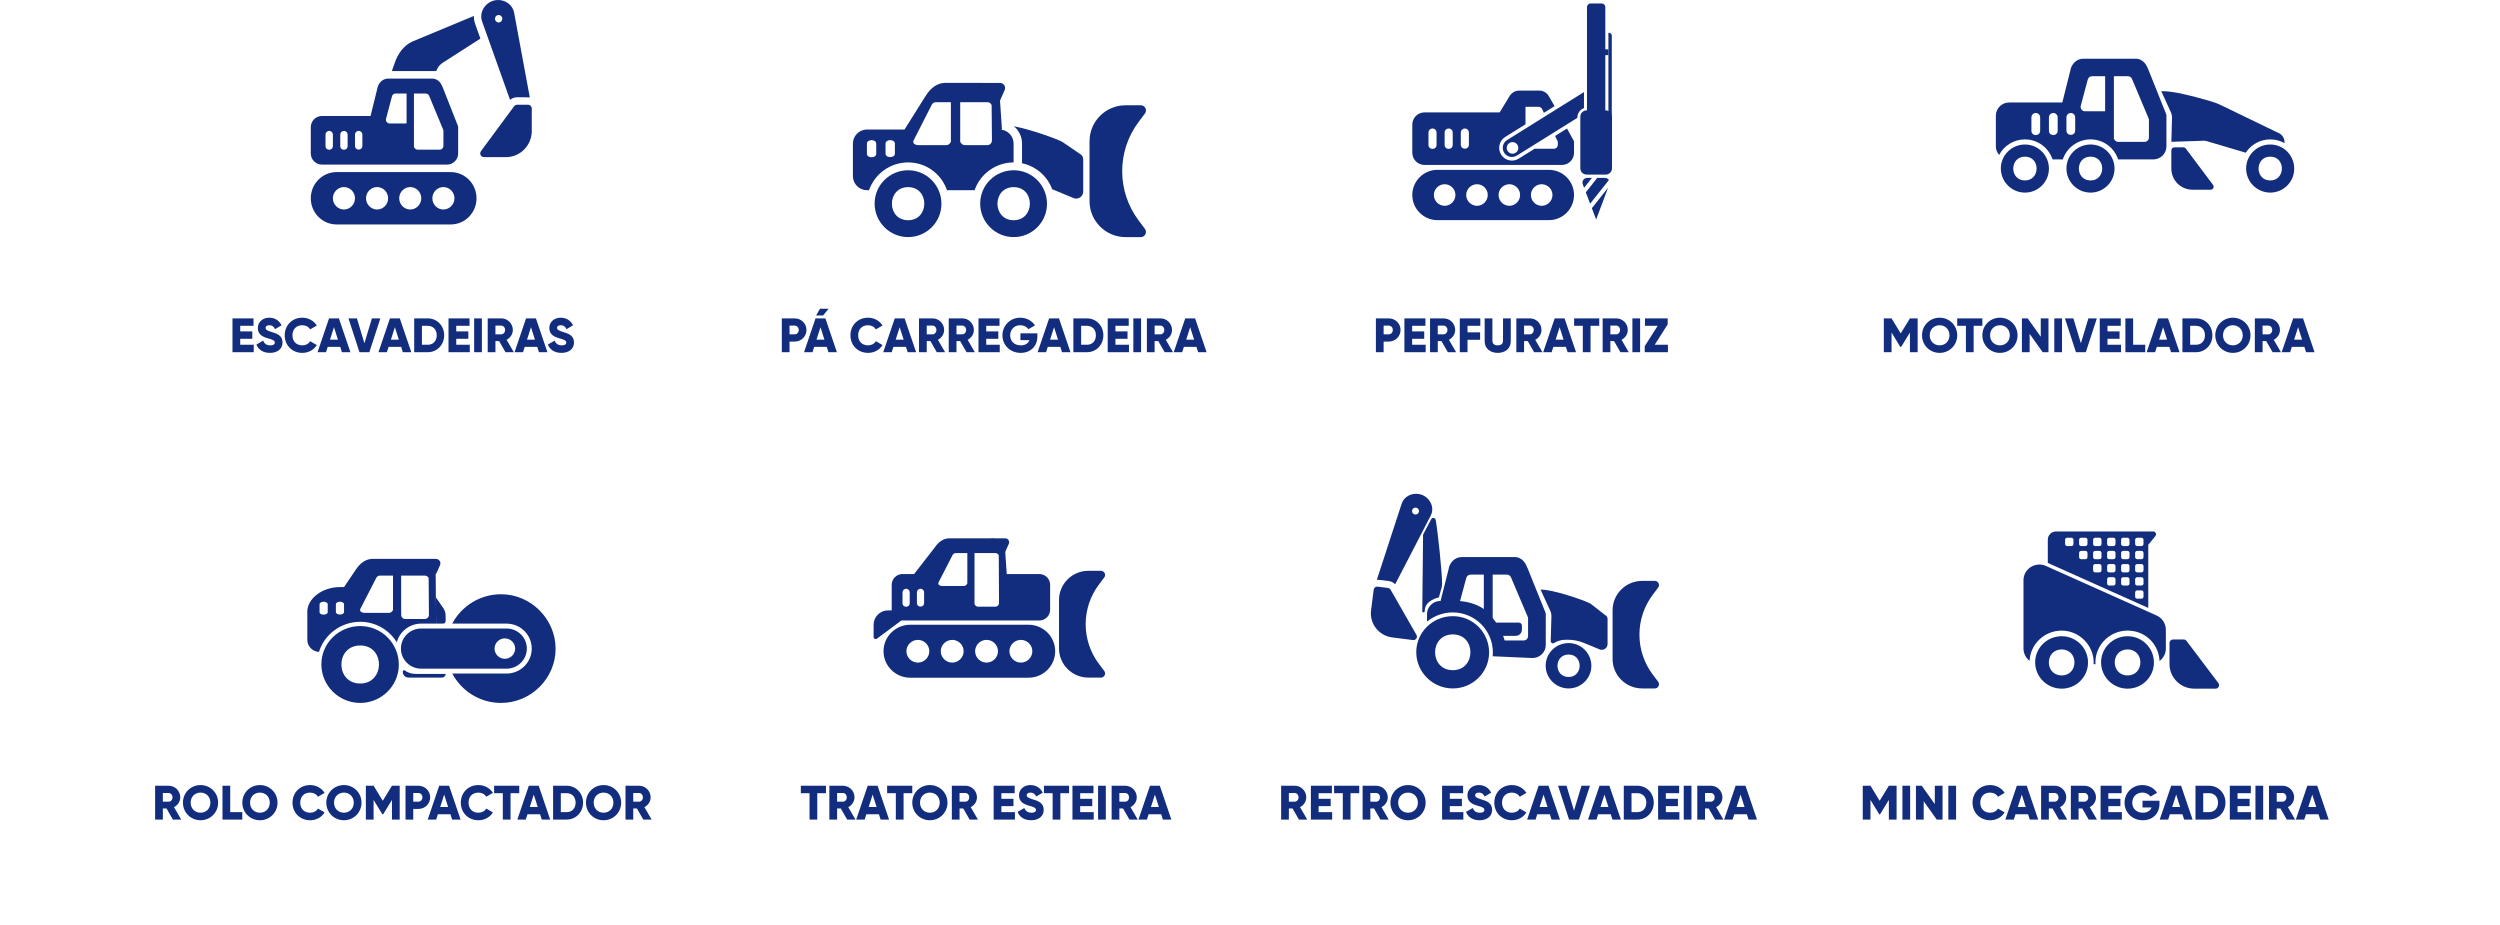 <svg xmlns="http://www.w3.org/2000/svg" width="724" height="268" viewBox="0 0 724 268" fill="none"><path d="M69.568 99.844H73.488V102H67.328V92.2H73.418V94.356H69.568V95.98H73.068V98.108H69.568V99.844ZM78.182 102.196C76.124 102.196 74.808 101.216 74.262 99.774L76.194 98.654C76.544 99.466 77.146 100.012 78.252 100.012C79.316 100.012 79.582 99.592 79.582 99.214C79.582 98.612 79.022 98.374 77.552 97.968C76.096 97.562 74.668 96.862 74.668 94.986C74.668 93.096 76.264 92.004 77.958 92.004C79.568 92.004 80.828 92.774 81.542 94.216L79.652 95.322C79.316 94.622 78.854 94.188 77.958 94.188C77.258 94.188 76.908 94.538 76.908 94.93C76.908 95.378 77.146 95.686 78.672 96.148C80.156 96.596 81.822 97.114 81.822 99.186C81.822 101.076 80.31 102.196 78.182 102.196ZM87.549 102.196C84.595 102.196 82.453 99.984 82.453 97.1C82.453 94.216 84.595 92.004 87.549 92.004C89.327 92.004 90.895 92.886 91.749 94.272L89.817 95.392C89.383 94.636 88.543 94.188 87.549 94.188C85.813 94.188 84.693 95.35 84.693 97.1C84.693 98.85 85.813 100.012 87.549 100.012C88.543 100.012 89.397 99.564 89.817 98.808L91.749 99.928C90.909 101.314 89.341 102.196 87.549 102.196ZM99.029 102L98.539 100.46H94.899L94.409 102H91.959L95.291 92.2H98.147L101.479 102H99.029ZM95.571 98.36H97.867L96.719 94.762L95.571 98.36ZM104.106 102L100.914 92.2H103.364L105.534 99.41L107.704 92.2H110.154L106.962 102H104.106ZM116.666 102L116.176 100.46H112.536L112.046 102H109.596L112.928 92.2H115.784L119.116 102H116.666ZM113.208 98.36H115.504L114.356 94.762L113.208 98.36ZM123.871 92.2C126.573 92.2 128.631 94.328 128.631 97.1C128.631 99.872 126.573 102 123.871 102H119.951V92.2H123.871ZM123.871 99.844C125.411 99.844 126.475 98.78 126.475 97.1C126.475 95.42 125.411 94.356 123.871 94.356H122.191V99.844H123.871ZM132.131 99.844H136.051V102H129.891V92.2H135.981V94.356H132.131V95.98H135.631V98.108H132.131V99.844ZM137.315 92.2H139.555V102H137.315V92.2ZM146.39 102L144.542 98.78H143.478V102H141.238V92.2H145.158C147.02 92.2 148.518 93.698 148.518 95.56C148.518 96.764 147.79 97.856 146.712 98.402L148.798 102H146.39ZM143.478 94.3V96.82H145.158C145.774 96.82 146.278 96.274 146.278 95.56C146.278 94.846 145.774 94.3 145.158 94.3H143.478ZM156.082 102L155.592 100.46H151.952L151.462 102H149.012L152.344 92.2H155.2L158.532 102H156.082ZM152.624 98.36H154.92L153.772 94.762L152.624 98.36ZM162.592 102.196C160.534 102.196 159.218 101.216 158.672 99.774L160.604 98.654C160.954 99.466 161.556 100.012 162.662 100.012C163.726 100.012 163.992 99.592 163.992 99.214C163.992 98.612 163.432 98.374 161.962 97.968C160.506 97.562 159.078 96.862 159.078 94.986C159.078 93.096 160.674 92.004 162.368 92.004C163.978 92.004 165.238 92.774 165.952 94.216L164.062 95.322C163.726 94.622 163.264 94.188 162.368 94.188C161.668 94.188 161.318 94.538 161.318 94.93C161.318 95.378 161.556 95.686 163.082 96.148C164.566 96.596 166.232 97.114 166.232 99.186C166.232 101.076 164.72 102.196 162.592 102.196Z" fill="#122D7D"></path><path d="M142.99 0.17C140.436 0.866 138.689 3.603 139.623 6.228L147.709 28.915C148.276 28.441 148.993 28.169 149.742 28.169C150.956 28.144 152.262 28.148 153.432 28.221L148.892 3.696C148.449 1.306 146.217 -0.132 143.957 0.01C143.635 0.031 143.309 0.083 142.99 0.17ZM144.405 4.341C144.995 4.341 145.472 4.826 145.472 5.424C145.472 6.023 144.993 6.507 144.405 6.507C143.818 6.507 143.339 6.023 143.339 5.424C143.339 4.826 143.818 4.341 144.405 4.341ZM119.455 12.013C116.802 13.187 115.186 15.719 114.364 18.063L113.479 20.589H126.345C126.706 19.599 127.204 18.743 128.695 17.861L139.12 11.18L137.617 6.964C137.336 6.178 137.222 5.387 137.239 4.618L119.454 12.013H119.455ZM112.411 22.755C110.652 22.755 109.409 24.268 109.222 25.881L109.247 25.746L107.309 33.59H93.207C91.452 33.59 90.002 35.054 90.002 36.836V44.426C90.002 46.209 91.452 47.671 93.207 47.671H129.475C131.23 47.671 132.72 46.211 132.68 44.401V36.836C132.68 36.699 132.651 36.563 132.602 36.437L128.335 25.602C128.104 25.019 127.845 24.384 127.371 23.811C126.9 23.237 126.118 22.755 125.216 22.755H112.413H112.411ZM114.532 27.09H117.742V35.759H112.836C112.133 35.759 111.619 35.079 111.804 34.39L113.514 27.896C113.636 27.425 114.053 27.096 114.532 27.09ZM119.875 27.09H123.301C123.73 27.09 124.117 27.352 124.283 27.753L128.323 37.503C128.381 37.636 128.409 37.78 128.411 37.925V42.261C128.409 42.855 127.934 43.338 127.349 43.34H120.947C120.59 43.34 120.257 43.161 120.058 42.859L119.877 42.582V27.09H119.875ZM149.742 30.335C149.403 30.335 149.086 30.498 148.884 30.775L139.286 43.77C138.757 44.483 139.257 45.502 140.136 45.506H146.538C150.656 45.506 154 42.108 154 37.925V31.424C154.002 30.825 153.527 30.339 152.938 30.337H149.742V30.335ZM95.324 37.908C95.923 37.9 96.409 38.396 96.403 39.004V42.261C96.436 43.737 94.238 43.737 94.271 42.261V39.004C94.263 38.406 94.736 37.916 95.326 37.908H95.324ZM99.593 37.908C100.192 37.9 100.678 38.396 100.672 39.004V42.261C100.705 43.737 98.507 43.737 98.54 42.261V39.004C98.532 38.406 99.005 37.916 99.595 37.908H99.593ZM103.854 37.908C104.455 37.894 104.947 38.394 104.939 39.004V42.261C104.907 43.673 102.837 43.673 102.807 42.261V39.004C102.799 38.407 103.268 37.919 103.854 37.908ZM97.474 49.839C93.355 49.839 90 53.239 90 57.422C90 61.604 93.355 65 97.474 65H130.538C134.656 65 138 61.604 138 57.422C138 53.239 134.656 49.839 130.538 49.839H97.474ZM99.61 54.173C101.365 54.173 102.805 55.637 102.805 57.42C102.805 59.202 101.365 60.674 99.61 60.674C97.855 60.674 96.403 59.202 96.403 57.42C96.403 55.637 97.855 54.173 99.61 54.173ZM109.206 54.173C110.961 54.173 112.402 55.637 112.402 57.42C112.402 59.202 110.961 60.674 109.206 60.674C107.452 60.674 106 59.202 106 57.42C106 55.637 107.452 54.173 109.206 54.173ZM118.805 54.173C120.56 54.173 122 55.637 122 57.42C122 59.202 120.56 60.674 118.805 60.674C117.05 60.674 115.61 59.202 115.61 57.42C115.61 55.637 117.05 54.173 118.805 54.173ZM128.403 54.173C130.158 54.173 131.61 55.637 131.61 57.42C131.61 59.202 130.158 60.674 128.403 60.674C126.649 60.674 125.208 59.202 125.208 57.42C125.208 55.637 126.649 54.173 128.403 54.173Z" fill="#122D7D"></path><path d="M555.352 92.2V102H553.112V96.302L550.578 100.46H550.326L547.792 96.302V102H545.552V92.2H547.792L550.452 96.554L553.112 92.2H555.352ZM561.712 102.196C558.898 102.196 556.616 99.984 556.616 97.1C556.616 94.216 558.898 92.004 561.712 92.004C564.526 92.004 566.808 94.216 566.808 97.1C566.808 99.984 564.526 102.196 561.712 102.196ZM561.712 100.012C563.308 100.012 564.568 98.85 564.568 97.1C564.568 95.35 563.308 94.188 561.712 94.188C560.116 94.188 558.856 95.35 558.856 97.1C558.856 98.85 560.116 100.012 561.712 100.012ZM574.089 92.2V94.356H571.569V102H569.329V94.356H566.809V92.2H574.089ZM579.185 102.196C576.371 102.196 574.089 99.984 574.089 97.1C574.089 94.216 576.371 92.004 579.185 92.004C581.999 92.004 584.281 94.216 584.281 97.1C584.281 99.984 581.999 102.196 579.185 102.196ZM579.185 100.012C580.781 100.012 582.041 98.85 582.041 97.1C582.041 95.35 580.781 94.188 579.185 94.188C577.589 94.188 576.329 95.35 576.329 97.1C576.329 98.85 577.589 100.012 579.185 100.012ZM591.002 92.2H593.242V102H591.562L587.782 96.68V102H585.542V92.2H587.222L591.002 97.52V92.2ZM594.921 92.2H597.161V102H594.921V92.2ZM601.197 102L598.005 92.2H600.455L602.625 99.41L604.795 92.2H607.245L604.053 102H601.197ZM610.327 99.844H614.247V102H608.087V92.2H614.177V94.356H610.327V95.98H613.827V98.108H610.327V99.844ZM617.751 99.844H621.251V102H615.511V92.2H617.751V99.844ZM628.741 102L628.251 100.46H624.611L624.121 102H621.671L625.003 92.2H627.859L631.191 102H628.741ZM625.283 98.36H627.579L626.431 94.762L625.283 98.36ZM635.947 92.2C638.649 92.2 640.707 94.328 640.707 97.1C640.707 99.872 638.649 102 635.947 102H632.027V92.2H635.947ZM635.947 99.844C637.487 99.844 638.551 98.78 638.551 97.1C638.551 95.42 637.487 94.356 635.947 94.356H634.267V99.844H635.947ZM646.642 102.196C643.828 102.196 641.546 99.984 641.546 97.1C641.546 94.216 643.828 92.004 646.642 92.004C649.456 92.004 651.738 94.216 651.738 97.1C651.738 99.984 649.456 102.196 646.642 102.196ZM646.642 100.012C648.238 100.012 649.498 98.85 649.498 97.1C649.498 95.35 648.238 94.188 646.642 94.188C645.046 94.188 643.786 95.35 643.786 97.1C643.786 98.85 645.046 100.012 646.642 100.012ZM658.151 102L656.303 98.78H655.239V102H652.999V92.2H656.919C658.781 92.2 660.279 93.698 660.279 95.56C660.279 96.764 659.551 97.856 658.473 98.402L660.559 102H658.151ZM655.239 94.3V96.82H656.919C657.535 96.82 658.039 96.274 658.039 95.56C658.039 94.846 657.535 94.3 656.919 94.3H655.239ZM667.842 102L667.352 100.46H663.712L663.222 102H660.772L664.104 92.2H666.96L670.292 102H667.842ZM664.384 98.36H666.68L665.532 94.762L664.384 98.36Z" fill="#122D7D"></path><path d="M629.689 42.677C629.206 42.677 628.814 43.072 628.816 43.556V48.813C628.816 52.196 631.562 54.944 634.944 54.944H640.2C640.92 54.944 641.331 54.117 640.897 53.541L633.017 43.032C632.851 42.808 632.591 42.675 632.312 42.675H629.687L629.689 42.677Z" fill="#122D7D"></path><path d="M659.577 38.382L643.206 30.459C642.233 29.989 641.219 29.604 640.181 29.305C635.084 27.842 629.215 26.285 625.907 26.408L628.659 32.45C628.911 32.982 629.034 33.568 629.017 34.156L628.826 41.07L638.489 40.748C638.699 40.812 638.917 40.862 639.14 40.899L650.36 44.223C651.87 41.905 654.491 40.367 657.47 40.367C658.969 40.367 660.375 40.764 661.595 41.458V41.176C661.595 39.908 660.782 38.781 659.579 38.38L659.577 38.382Z" fill="#122D7D"></path><path d="M627.306 33.015L622.235 20.332C621.961 19.65 621.651 18.906 621.09 18.235C620.53 17.565 619.601 17 618.528 17H603.31C601.264 17 599.809 18.696 599.539 20.54L597.246 29.683H581.807C579.723 29.683 578 31.398 578 33.485V42.369C578 43.319 578.36 44.188 578.946 44.857C580.368 42.19 583.189 40.371 586.43 40.371C590.144 40.371 593.302 42.805 594.416 46.169H597.383C598.495 42.806 601.68 40.371 605.428 40.371C609.175 40.371 612.3 42.805 613.414 46.169H623.591C625.676 46.169 627.447 44.458 627.398 42.34V33.487C627.398 33.327 627.364 33.167 627.304 33.019L627.306 33.015ZM590.83 37.817C590.869 39.546 588.256 39.546 588.295 37.817V34.005C588.285 33.306 588.848 32.731 589.547 32.722C590.258 32.712 590.838 33.292 590.83 34.005V37.817ZM595.904 37.817C595.942 39.544 593.331 39.544 593.368 37.817V34.005C593.358 33.306 593.921 32.731 594.62 32.722C595.331 32.712 595.911 33.292 595.904 34.005V37.817ZM600.975 37.817C600.936 39.471 598.476 39.471 598.439 37.817V34.005C598.43 33.308 598.986 32.735 599.684 32.722C600.399 32.706 600.982 33.29 600.973 34.005V37.817H600.975ZM609.647 32.221H603.817C602.981 32.221 602.37 31.425 602.591 30.619L604.622 23.018C604.769 22.467 605.264 22.082 605.832 22.074H609.647V32.221ZM622.327 39.831C622.325 40.527 621.761 41.091 621.065 41.093H613.456C613.032 41.093 612.636 40.883 612.399 40.531L612.183 40.207V22.074H616.254C616.765 22.074 617.225 22.381 617.424 22.849L622.225 34.261C622.293 34.418 622.329 34.585 622.329 34.757V39.831H622.327Z" fill="#122D7D"></path><path fill-rule="evenodd" clip-rule="evenodd" d="M605.427 55.776C601.578 55.776 598.439 52.639 598.439 48.788C598.439 44.938 601.576 41.847 605.427 41.847C609.279 41.847 612.368 44.984 612.368 48.837C612.368 52.689 609.231 55.778 605.427 55.778V55.776ZM605.427 52.257C600.911 52.257 600.911 45.364 605.427 45.364C609.944 45.364 609.896 52.257 605.427 52.257Z" fill="#122D7D"></path><path fill-rule="evenodd" clip-rule="evenodd" d="M657.468 55.776C653.618 55.776 650.479 52.639 650.479 48.788C650.479 44.938 653.616 41.847 657.468 41.847C661.319 41.847 664.408 44.984 664.408 48.837C664.408 52.689 661.271 55.778 657.468 55.778V55.776ZM657.468 52.257C652.952 52.257 652.952 45.364 657.468 45.364C661.984 45.364 661.936 52.257 657.468 52.257Z" fill="#122D7D"></path><path fill-rule="evenodd" clip-rule="evenodd" d="M586.429 55.776C582.58 55.776 579.441 52.639 579.441 48.788C579.441 44.938 582.578 41.847 586.429 41.847C590.281 41.847 593.37 44.984 593.37 48.837C593.37 52.689 590.233 55.778 586.429 55.778V55.776ZM586.429 52.257C581.913 52.257 581.913 45.364 586.429 45.364C590.946 45.364 590.897 52.257 586.429 52.257Z" fill="#122D7D"></path><path d="M549.252 227.549V237.349H547.012V231.651L544.478 235.809H544.226L541.692 231.651V237.349H539.452V227.549H541.692L544.352 231.903L547.012 227.549H549.252ZM550.937 227.549H553.177V237.349H550.937V227.549ZM560.321 227.549H562.561V237.349H560.881L557.101 232.029V237.349H554.861V227.549H556.541L560.321 232.869V227.549ZM564.239 227.549H566.479V237.349H564.239V227.549ZM576.339 237.545C573.385 237.545 571.243 235.333 571.243 232.449C571.243 229.565 573.385 227.353 576.339 227.353C578.117 227.353 579.685 228.235 580.539 229.621L578.607 230.741C578.173 229.985 577.333 229.537 576.339 229.537C574.603 229.537 573.483 230.699 573.483 232.449C573.483 234.199 574.603 235.361 576.339 235.361C577.333 235.361 578.187 234.913 578.607 234.157L580.539 235.277C579.699 236.663 578.131 237.545 576.339 237.545ZM587.819 237.349L587.329 235.809H583.689L583.199 237.349H580.749L584.081 227.549H586.937L590.269 237.349H587.819ZM584.361 233.709H586.657L585.509 230.111L584.361 233.709ZM596.257 237.349L594.409 234.129H593.345V237.349H591.105V227.549H595.025C596.887 227.549 598.385 229.047 598.385 230.909C598.385 232.113 597.657 233.205 596.579 233.751L598.665 237.349H596.257ZM593.345 229.649V232.169H595.025C595.641 232.169 596.145 231.623 596.145 230.909C596.145 230.195 595.641 229.649 595.025 229.649H593.345ZM604.87 237.349L603.022 234.129H601.958V237.349H599.718V227.549H603.638C605.5 227.549 606.998 229.047 606.998 230.909C606.998 232.113 606.27 233.205 605.192 233.751L607.278 237.349H604.87ZM601.958 229.649V232.169H603.638C604.254 232.169 604.758 231.623 604.758 230.909C604.758 230.195 604.254 229.649 603.638 229.649H601.958ZM610.571 235.193H614.491V237.349H608.331V227.549H614.421V229.705H610.571V231.329H614.071V233.457H610.571V235.193ZM625.389 231.889V232.729C625.389 235.725 623.303 237.545 620.559 237.545C617.479 237.545 615.267 235.277 615.267 232.463C615.267 229.621 617.521 227.353 620.405 227.353C622.281 227.353 623.863 228.277 624.689 229.593L622.785 230.685C622.379 230.041 621.497 229.537 620.391 229.537C618.739 229.537 617.507 230.755 617.507 232.477C617.507 234.143 618.683 235.361 620.587 235.361C621.889 235.361 622.743 234.787 623.093 233.849H620.475V231.889H625.389ZM632.526 237.349L632.036 235.809H628.396L627.906 237.349H625.456L628.788 227.549H631.644L634.976 237.349H632.526ZM629.068 233.709H631.364L630.216 230.111L629.068 233.709ZM639.732 227.549C642.434 227.549 644.492 229.677 644.492 232.449C644.492 235.221 642.434 237.349 639.732 237.349H635.812V227.549H639.732ZM639.732 235.193C641.272 235.193 642.336 234.129 642.336 232.449C642.336 230.769 641.272 229.705 639.732 229.705H638.052V235.193H639.732ZM647.991 235.193H651.911V237.349H645.751V227.549H651.841V229.705H647.991V231.329H651.491V233.457H647.991V235.193ZM653.175 227.549H655.415V237.349H653.175V227.549ZM662.251 237.349L660.403 234.129H659.339V237.349H657.099V227.549H661.019C662.881 227.549 664.379 229.047 664.379 230.909C664.379 232.113 663.651 233.205 662.573 233.751L664.659 237.349H662.251ZM659.339 229.649V232.169H661.019C661.635 232.169 662.139 231.623 662.139 230.909C662.139 230.195 661.635 229.649 661.019 229.649H659.339ZM671.942 237.349L671.452 235.809H667.812L667.322 237.349H664.872L668.204 227.549H671.06L674.392 237.349H671.942ZM668.484 233.709H670.78L669.632 230.111L668.484 233.709Z" fill="#122D7D"></path><path d="M629.31 185.187C628.743 185.187 628.287 185.646 628.289 186.208V192.314C628.289 196.243 631.504 199.436 635.464 199.436H641.618C642.462 199.434 642.944 198.476 642.435 197.807L633.208 185.6C633.013 185.34 632.709 185.187 632.383 185.187H629.31Z" fill="#122D7D"></path><path fill-rule="evenodd" clip-rule="evenodd" d="M616.15 199.436C611.919 199.436 608.47 196.016 608.47 191.817C608.47 187.619 611.917 184.25 616.15 184.25C620.383 184.25 623.776 187.67 623.776 191.871C623.776 196.071 620.329 199.438 616.15 199.438V199.436ZM616.15 195.601C611.187 195.601 611.187 188.085 616.15 188.085C621.114 188.085 621.06 195.601 616.15 195.601Z" fill="#122D7D"></path><path fill-rule="evenodd" clip-rule="evenodd" d="M597.065 199.436C592.834 199.436 589.385 196.016 589.385 191.817C589.385 187.619 592.832 184.25 597.065 184.25C601.298 184.25 604.692 187.67 604.692 191.871C604.692 196.071 601.245 199.438 597.065 199.438V199.436ZM597.065 195.601C592.102 195.601 592.102 188.085 597.065 188.085C602.029 188.085 601.975 195.601 597.065 195.601Z" fill="#122D7D"></path><path d="M623.566 153.913H595.428C594.112 153.913 593.044 154.972 593.044 156.278V163.023L622.142 176.056V157.769L624.202 155.236C624.636 154.704 624.254 153.913 623.564 153.913H623.566ZM600.478 157.538C600.478 157.866 600.21 158.134 599.877 158.134H598.651C598.32 158.134 598.05 157.868 598.05 157.538V156.322C598.05 155.993 598.318 155.725 598.651 155.725H599.877C600.208 155.725 600.478 155.991 600.478 156.322V157.538ZM604.534 161.35C604.534 161.679 604.266 161.946 603.933 161.946H602.707C602.376 161.946 602.106 161.681 602.106 161.35V160.134C602.106 159.805 602.374 159.537 602.707 159.537H603.933C604.264 159.537 604.534 159.803 604.534 160.134V161.35ZM604.534 157.538C604.534 157.866 604.266 158.134 603.933 158.134H602.707C602.376 158.134 602.106 157.868 602.106 157.538V156.322C602.106 155.993 602.374 155.725 602.707 155.725H603.933C604.264 155.725 604.534 155.991 604.534 156.322V157.538ZM608.592 165.162C608.592 165.491 608.324 165.759 607.99 165.759H606.765C606.434 165.759 606.164 165.493 606.164 165.162V163.946C606.164 163.617 606.432 163.35 606.765 163.35H607.99C608.322 163.35 608.592 163.615 608.592 163.946V165.162ZM608.592 161.35C608.592 161.679 608.324 161.946 607.99 161.946H606.765C606.434 161.946 606.164 161.681 606.164 161.35V160.134C606.164 159.805 606.432 159.537 606.765 159.537H607.99C608.322 159.537 608.592 159.803 608.592 160.134V161.35ZM608.592 157.538C608.592 157.866 608.324 158.134 607.99 158.134H606.765C606.434 158.134 606.164 157.868 606.164 157.538V156.322C606.164 155.993 606.432 155.725 606.765 155.725H607.99C608.322 155.725 608.592 155.991 608.592 156.322V157.538ZM612.647 168.974C612.647 169.303 612.38 169.571 612.046 169.571H610.821C610.489 169.571 610.22 169.305 610.22 168.974V167.758C610.22 167.43 610.487 167.162 610.821 167.162H612.046C612.378 167.162 612.647 167.428 612.647 167.758V168.974ZM612.647 165.162C612.647 165.491 612.38 165.759 612.046 165.759H610.821C610.489 165.759 610.22 165.493 610.22 165.162V163.946C610.22 163.617 610.487 163.35 610.821 163.35H612.046C612.378 163.35 612.647 163.615 612.647 163.946V165.162ZM612.647 161.35C612.647 161.679 612.38 161.946 612.046 161.946H610.821C610.489 161.946 610.22 161.681 610.22 161.35V160.134C610.22 159.805 610.487 159.537 610.821 159.537H612.046C612.378 159.537 612.647 159.803 612.647 160.134V161.35ZM612.647 157.538C612.647 157.866 612.38 158.134 612.046 158.134H610.821C610.489 158.134 610.22 157.868 610.22 157.538V156.322C610.22 155.993 610.487 155.725 610.821 155.725H612.046C612.378 155.725 612.647 155.991 612.647 156.322V157.538ZM616.703 168.974C616.703 169.303 616.435 169.571 616.102 169.571H614.877C614.545 169.571 614.275 169.305 614.275 168.974V167.758C614.275 167.43 614.543 167.162 614.877 167.162H616.102C616.433 167.162 616.703 167.428 616.703 167.758V168.974ZM616.703 165.162C616.703 165.491 616.435 165.759 616.102 165.759H614.877C614.545 165.759 614.275 165.493 614.275 165.162V163.946C614.275 163.617 614.543 163.35 614.877 163.35H616.102C616.433 163.35 616.703 163.615 616.703 163.946V165.162ZM616.703 161.35C616.703 161.679 616.435 161.946 616.102 161.946H614.877C614.545 161.946 614.275 161.681 614.275 161.35V160.134C614.275 159.805 614.543 159.537 614.877 159.537H616.102C616.433 159.537 616.703 159.803 616.703 160.134V161.35ZM616.703 157.538C616.703 157.866 616.435 158.134 616.102 158.134H614.877C614.545 158.134 614.275 157.868 614.275 157.538V156.322C614.275 155.993 614.543 155.725 614.877 155.725H616.102C616.433 155.725 616.703 155.991 616.703 156.322V157.538ZM620.761 172.785C620.761 173.114 620.493 173.381 620.16 173.381H618.934C618.603 173.381 618.333 173.115 618.333 172.785V171.569C618.333 171.24 618.601 170.972 618.934 170.972H620.16C620.491 170.972 620.761 171.238 620.761 171.569V172.785ZM620.761 168.974C620.761 169.303 620.493 169.571 620.16 169.571H618.934C618.603 169.571 618.333 169.305 618.333 168.974V167.758C618.333 167.43 618.601 167.162 618.934 167.162H620.16C620.491 167.162 620.761 167.428 620.761 167.758V168.974ZM620.761 165.162C620.761 165.491 620.493 165.759 620.16 165.759H618.934C618.603 165.759 618.333 165.493 618.333 165.162V163.946C618.333 163.617 618.601 163.35 618.934 163.35H620.16C620.491 163.35 620.761 163.615 620.761 163.946V165.162ZM620.761 161.35C620.761 161.679 620.493 161.946 620.16 161.946H618.934C618.603 161.946 618.333 161.681 618.333 161.35V160.134C618.333 159.805 618.601 159.537 618.934 159.537H620.16C620.491 159.537 620.761 159.803 620.761 160.134V161.35ZM620.761 157.538C620.761 157.866 620.493 158.134 620.16 158.134H618.934C618.603 158.134 618.333 157.868 618.333 157.538V156.322C618.333 155.993 618.601 155.725 618.934 155.725H620.16C620.491 155.725 620.761 155.991 620.761 156.322V157.538Z" fill="#122D7D"></path><path d="M624.522 178.239L592.499 163.895C589.451 162.529 586 164.741 586 168.059V187.791C586 189.25 586.69 190.546 587.761 191.383C587.988 186.514 592.077 182.623 597.069 182.623C602.062 182.623 606.329 186.772 606.329 191.871C606.329 192.035 606.325 192.198 606.316 192.36H606.851C606.84 192.179 606.834 191.997 606.834 191.811C606.834 186.745 611.015 182.621 616.154 182.621C621.293 182.621 625.177 186.537 625.404 191.435C626.516 190.601 627.233 189.278 627.233 187.789V182.399C627.233 180.602 626.173 178.973 624.522 178.235V178.239Z" fill="#122D7D"></path><path d="M239.203 227.549V229.705H236.683V237.349H234.443V229.705H231.923V227.549H239.203ZM245.336 237.349L243.488 234.129H242.424V237.349H240.184V227.549H244.104C245.966 227.549 247.464 229.047 247.464 230.909C247.464 232.113 246.736 233.205 245.658 233.751L247.744 237.349H245.336ZM242.424 229.649V232.169H244.104C244.72 232.169 245.224 231.623 245.224 230.909C245.224 230.195 244.72 229.649 244.104 229.649H242.424ZM255.027 237.349L254.537 235.809H250.897L250.407 237.349H247.957L251.289 227.549H254.145L257.477 237.349H255.027ZM251.569 233.709H253.865L252.717 230.111L251.569 233.709ZM264.195 227.549V229.705H261.675V237.349H259.435V229.705H256.915V227.549H264.195ZM269.291 237.545C266.477 237.545 264.195 235.333 264.195 232.449C264.195 229.565 266.477 227.353 269.291 227.353C272.105 227.353 274.387 229.565 274.387 232.449C274.387 235.333 272.105 237.545 269.291 237.545ZM269.291 235.361C270.887 235.361 272.147 234.199 272.147 232.449C272.147 230.699 270.887 229.537 269.291 229.537C267.695 229.537 266.435 230.699 266.435 232.449C266.435 234.199 267.695 235.361 269.291 235.361ZM280.801 237.349L278.953 234.129H277.889V237.349H275.649V227.549H279.569C281.431 227.549 282.929 229.047 282.929 230.909C282.929 232.113 282.201 233.205 281.123 233.751L283.209 237.349H280.801ZM277.889 229.649V232.169H279.569C280.185 232.169 280.689 231.623 280.689 230.909C280.689 230.195 280.185 229.649 279.569 229.649H277.889ZM290.002 235.193H293.922V237.349H287.762V227.549H293.852V229.705H290.002V231.329H293.502V233.457H290.002V235.193ZM298.616 237.545C296.558 237.545 295.242 236.565 294.696 235.123L296.628 234.003C296.978 234.815 297.58 235.361 298.686 235.361C299.75 235.361 300.016 234.941 300.016 234.563C300.016 233.961 299.456 233.723 297.986 233.317C296.53 232.911 295.102 232.211 295.102 230.335C295.102 228.445 296.698 227.353 298.392 227.353C300.002 227.353 301.262 228.123 301.976 229.565L300.086 230.671C299.75 229.971 299.288 229.537 298.392 229.537C297.692 229.537 297.342 229.887 297.342 230.279C297.342 230.727 297.58 231.035 299.106 231.497C300.59 231.945 302.256 232.463 302.256 234.535C302.256 236.425 300.744 237.545 298.616 237.545ZM309.6 227.549V229.705H307.08V237.349H304.84V229.705H302.32V227.549H309.6ZM312.82 235.193H316.74V237.349H310.58V227.549H316.67V229.705H312.82V231.329H316.32V233.457H312.82V235.193ZM318.004 227.549H320.244V237.349H318.004V227.549ZM327.08 237.349L325.232 234.129H324.168V237.349H321.928V227.549H325.848C327.71 227.549 329.208 229.047 329.208 230.909C329.208 232.113 328.48 233.205 327.402 233.751L329.488 237.349H327.08ZM324.168 229.649V232.169H325.848C326.464 232.169 326.968 231.623 326.968 230.909C326.968 230.195 326.464 229.649 325.848 229.649H324.168ZM336.771 237.349L336.281 235.809H332.641L332.151 237.349H329.701L333.033 227.549H335.889L339.221 237.349H336.771ZM333.313 233.709H335.609L334.461 230.111L333.313 233.709Z" fill="#122D7D"></path><path d="M304.119 169.343V176.591C304.119 178.292 302.701 179.69 300.988 179.69H261.368C259.653 179.69 258.237 178.292 258.237 176.591V169.343C258.237 167.641 259.655 166.242 261.368 166.242H264.727L270.694 158.558C271.75 157 273.102 155.979 274.734 155.904C274.796 155.901 274.856 155.897 274.919 155.897H286.807C286.869 155.897 286.931 155.899 286.992 155.904C288.624 155.979 289.979 157 291.033 158.558L291.549 166.242H300.988C302.703 166.242 304.119 167.641 304.119 169.343ZM282.222 174.97L282.399 175.233C282.594 175.52 282.919 175.692 283.268 175.692H288.278C288.85 175.69 289.314 175.23 289.316 174.662L289.245 160.808C289.083 160.426 288.703 160.176 288.283 160.176H282.22V174.97H282.222ZM280.139 160.176H276.792C276.372 160.176 275.994 160.424 275.831 160.808L271.798 168.67C271.488 169.351 272.264 169.699 272.836 169.7H279.093C279.441 169.7 279.769 169.53 279.962 169.242L280.139 168.978V160.176ZM262.397 170.505C261.821 170.513 261.359 170.981 261.366 171.551V174.66C261.336 176.069 263.482 176.069 263.451 174.66V171.551C263.459 170.97 262.981 170.496 262.397 170.505ZM266.561 170.505C265.987 170.515 265.528 170.983 265.536 171.551V174.66C265.567 176.008 267.59 176.008 267.621 174.66V171.551C267.628 170.968 267.147 170.492 266.559 170.505H266.561Z" fill="#122D7D"></path><path d="M263.607 180.923C259.341 180.923 255.867 184.364 255.867 188.597C255.867 192.83 259.341 196.266 263.607 196.266H297.853C302.119 196.266 305.582 192.828 305.582 188.597C305.582 184.366 302.117 180.923 297.853 180.923H263.607ZM265.819 185.309C267.636 185.309 269.129 186.792 269.129 188.595C269.129 190.398 267.636 191.888 265.819 191.888C264.002 191.888 262.499 190.398 262.499 188.595C262.499 186.792 264.002 185.309 265.819 185.309ZM275.761 185.309C277.578 185.309 279.071 186.792 279.071 188.595C279.071 190.398 277.578 191.888 275.761 191.888C273.944 191.888 272.441 190.398 272.441 188.595C272.441 186.792 273.944 185.309 275.761 185.309ZM285.701 185.309C287.518 185.309 289.011 186.792 289.011 188.595C289.011 190.398 287.518 191.888 285.701 191.888C283.884 191.888 282.391 190.398 282.391 188.595C282.391 186.792 283.884 185.309 285.701 185.309ZM295.641 185.309C297.458 185.309 298.961 186.792 298.961 188.595C298.961 190.398 297.458 191.888 295.641 191.888C293.824 191.888 292.331 190.398 292.331 188.595C292.331 186.792 293.824 185.309 295.641 185.309Z" fill="#122D7D"></path><path d="M318.292 192.32C313.119 185.475 313.119 176.065 318.292 169.221L319.791 167.236C320.395 166.441 319.824 165.305 318.822 165.303H315.202C310.501 165.303 306.689 169.085 306.689 173.75V187.787C306.689 192.453 310.503 196.235 315.204 196.235H318.822C319.824 196.233 320.395 195.096 319.791 194.302L318.292 192.318V192.32Z" fill="#122D7D"></path><path d="M261.366 177.363C261.366 177.036 261.096 176.772 260.767 176.772H257.181C254.875 176.772 253 178.631 253 180.921V184.479C253 184.967 253.565 185.246 253.958 184.951L261.125 179.617C261.277 179.504 261.368 179.329 261.368 179.139V177.363H261.366Z" fill="#122D7D"></path><path d="M286.99 155.905H291.112C291.936 155.905 292.489 156.746 292.156 157.495L291.117 159.826L286.99 155.905Z" fill="#122D7D"></path><path d="M402.168 92.2C404.1 92.2 405.598 93.698 405.598 95.56C405.598 97.422 404.1 98.92 402.168 98.92H400.698V102H398.458V92.2H402.168ZM402.168 96.82C402.854 96.82 403.358 96.274 403.358 95.56C403.358 94.846 402.854 94.3 402.168 94.3H400.698V96.82H402.168ZM408.956 99.844H412.876V102H406.716V92.2H412.806V94.356H408.956V95.98H412.456V98.108H408.956V99.844ZM419.292 102L417.444 98.78H416.38V102H414.14V92.2H418.06C419.922 92.2 421.42 93.698 421.42 95.56C421.42 96.764 420.692 97.856 419.614 98.402L421.7 102H419.292ZM416.38 94.3V96.82H418.06C418.676 96.82 419.18 96.274 419.18 95.56C419.18 94.846 418.676 94.3 418.06 94.3H416.38ZM428.703 94.356H424.993V96.246H428.633V98.402H424.993V102H422.753V92.2H428.703V94.356ZM433.737 102.196C431.581 102.196 429.957 100.936 429.957 98.836V92.2H432.197V98.64C432.197 99.382 432.547 100.012 433.737 100.012C434.927 100.012 435.277 99.382 435.277 98.64V92.2H437.517V98.836C437.517 100.936 435.893 102.196 433.737 102.196ZM444.284 102L442.436 98.78H441.372V102H439.132V92.2H443.052C444.914 92.2 446.412 93.698 446.412 95.56C446.412 96.764 445.684 97.856 444.606 98.402L446.692 102H444.284ZM441.372 94.3V96.82H443.052C443.668 96.82 444.172 96.274 444.172 95.56C444.172 94.846 443.668 94.3 443.052 94.3H441.372ZM453.975 102L453.485 100.46H449.845L449.355 102H446.905L450.237 92.2H453.093L456.425 102H453.975ZM450.517 98.36H452.813L451.665 94.762L450.517 98.36ZM463.144 92.2V94.356H460.624V102H458.384V94.356H455.864V92.2H463.144ZM469.276 102L467.428 98.78H466.364V102H464.124V92.2H468.044C469.906 92.2 471.404 93.698 471.404 95.56C471.404 96.764 470.676 97.856 469.598 98.402L471.684 102H469.276ZM466.364 94.3V96.82H468.044C468.66 96.82 469.164 96.274 469.164 95.56C469.164 94.846 468.66 94.3 468.044 94.3H466.364ZM472.737 92.2H474.977V102H472.737V92.2ZM479.209 99.844H483.031V102H476.311V100.264L480.063 94.356H476.381V92.2H482.961V93.936L479.209 99.844Z" fill="#122D7D"></path><path d="M465.005 31.964H459.483C458.477 31.964 457.661 32.78 457.661 33.787V48.736C457.661 49.742 458.477 50.559 459.483 50.559H465.005C466.012 50.559 466.828 49.742 466.828 48.736V33.787C466.828 32.78 466.012 31.964 465.005 31.964Z" fill="#122D7D"></path><path d="M460.651 1H463.84C464.426 1 464.901 1.476 464.901 2.062V32.627H459.587V2.062C459.587 1.476 460.063 1 460.649 1H460.651Z" fill="#122D7D"></path><path d="M465.799 9.505H465.973C466.414 9.505 466.772 9.863 466.772 10.304V35.61H465.797V9.505H465.799Z" fill="#122D7D"></path><path d="M465.799 14.288H462.788V15.964H465.799V14.288Z" fill="#122D7D"></path><path d="M458.753 54.382L461.028 51.513H459.652C458.691 51.513 458.026 52.476 458.369 53.374L458.753 54.382Z" fill="#122D7D"></path><path d="M459.25 55.691L460.504 58.986L465.938 52.135C465.697 51.767 465.283 51.514 464.791 51.514H462.564L459.252 55.693L459.25 55.691Z" fill="#122D7D"></path><path d="M461.001 60.293L462.244 63.561L465.701 54.365L461.001 60.293Z" fill="#122D7D"></path><path d="M412.518 47.768H452.318C454.242 47.768 455.876 46.188 455.834 44.234V41.191C455.834 41.042 455.803 40.896 455.747 40.759C455.747 40.759 454.913 39.239 453.801 37.223L450.36 39.37L451.056 40.807C451.117 40.952 451.15 41.106 451.152 41.264V41.917C451.15 42.559 450.63 43.081 449.986 43.083H444.402L439.817 45.943C439.229 46.309 438.553 46.504 437.863 46.504C436.576 46.504 435.403 45.852 434.722 44.762C434.2 43.923 434.035 42.931 434.258 41.969C434.482 41.008 435.065 40.189 435.903 39.666L441.784 35.999V30.927H445.543C446.013 30.927 446.439 31.208 446.622 31.642L447.119 32.671L450.2 30.749C449.187 28.95 448.395 27.575 448.233 27.381C447.715 26.76 446.857 26.24 445.867 26.24H439.905C437.975 26.24 437.106 27.945 437.106 27.945L434.306 32.547H412.518C410.593 32.547 409.002 34.132 409.002 36.057V44.259C409.002 46.184 410.593 47.766 412.518 47.766V47.768ZM423.05 38.4C423.04 37.757 423.557 37.227 424.2 37.215C424.859 37.202 425.399 37.739 425.391 38.4V41.919C425.356 43.446 423.085 43.446 423.05 41.919V38.4ZM418.368 38.4C418.358 37.755 418.879 37.223 419.524 37.215C420.181 37.205 420.717 37.741 420.709 38.4V41.919C420.744 43.515 418.333 43.515 418.368 41.919V38.4ZM413.684 38.4C413.674 37.755 414.195 37.223 414.84 37.215C415.497 37.205 416.033 37.741 416.025 38.4V41.919C416.06 43.515 413.647 43.515 413.684 41.919V38.4Z" fill="#122D7D"></path><path d="M448.553 49.185H416.291C412.274 49.185 409 52.453 409 56.471C409 60.489 412.274 63.754 416.291 63.754H448.553C452.57 63.754 455.834 60.489 455.834 56.471C455.834 52.453 452.57 49.185 448.553 49.185ZM418.376 59.599C416.663 59.599 415.247 58.184 415.247 56.471C415.247 54.758 416.663 53.351 418.376 53.351C420.089 53.351 421.493 54.76 421.493 56.471C421.493 58.182 420.087 59.599 418.376 59.599ZM427.74 59.599C426.027 59.599 424.611 58.184 424.611 56.471C424.611 54.758 426.027 53.351 427.74 53.351C429.453 53.351 430.857 54.76 430.857 56.471C430.857 58.182 429.451 59.599 427.74 59.599ZM437.104 59.599C435.391 59.599 433.986 58.184 433.986 56.471C433.986 54.758 435.393 53.351 437.104 53.351C438.815 53.351 440.221 54.76 440.221 56.471C440.221 58.182 438.815 59.599 437.104 59.599ZM446.468 59.599C444.755 59.599 443.35 58.184 443.35 56.471C443.35 54.758 444.757 53.351 446.468 53.351C448.179 53.351 449.597 54.76 449.597 56.471C449.597 58.182 448.181 59.599 446.468 59.599Z" fill="#122D7D"></path><path d="M456.794 34.101C456.794 32.823 457.582 31.727 458.72 31.293V26.664L436.453 40.553C435.208 41.33 434.827 42.969 435.603 44.215C436.38 45.459 438.019 45.841 439.264 45.064L456.794 34.132V34.103V34.101ZM438.025 44.505C437.098 44.505 436.349 43.754 436.349 42.829C436.349 41.904 437.1 41.152 438.025 41.152C438.95 41.152 439.701 41.904 439.701 42.829C439.701 43.754 438.95 44.505 438.025 44.505Z" fill="#122D7D"></path><path d="M376.169 237.349L374.321 234.129H373.257V237.349H371.017V227.549H374.937C376.799 227.549 378.297 229.047 378.297 230.909C378.297 232.113 377.569 233.205 376.491 233.751L378.577 237.349H376.169ZM373.257 229.649V232.169H374.937C375.553 232.169 376.057 231.623 376.057 230.909C376.057 230.195 375.553 229.649 374.937 229.649H373.257ZM381.87 235.193H385.79V237.349H379.63V227.549H385.72V229.705H381.87V231.329H385.37V233.457H381.87V235.193ZM393.634 227.549V229.705H391.114V237.349H388.874V229.705H386.354V227.549H393.634ZM399.766 237.349L397.918 234.129H396.854V237.349H394.614V227.549H398.534C400.396 227.549 401.894 229.047 401.894 230.909C401.894 232.113 401.166 233.205 400.088 233.751L402.174 237.349H399.766ZM396.854 229.649V232.169H398.534C399.15 232.169 399.654 231.623 399.654 230.909C399.654 230.195 399.15 229.649 398.534 229.649H396.854ZM407.767 237.545C404.953 237.545 402.671 235.333 402.671 232.449C402.671 229.565 404.953 227.353 407.767 227.353C410.581 227.353 412.863 229.565 412.863 232.449C412.863 235.333 410.581 237.545 407.767 237.545ZM407.767 235.361C409.363 235.361 410.623 234.199 410.623 232.449C410.623 230.699 409.363 229.537 407.767 229.537C406.171 229.537 404.911 230.699 404.911 232.449C404.911 234.199 406.171 235.361 407.767 235.361ZM419.864 235.193H423.784V237.349H417.624V227.549H423.714V229.705H419.864V231.329H423.364V233.457H419.864V235.193ZM428.478 237.545C426.42 237.545 425.104 236.565 424.558 235.123L426.49 234.003C426.84 234.815 427.442 235.361 428.548 235.361C429.612 235.361 429.878 234.941 429.878 234.563C429.878 233.961 429.318 233.723 427.848 233.317C426.392 232.911 424.964 232.211 424.964 230.335C424.964 228.445 426.56 227.353 428.254 227.353C429.864 227.353 431.124 228.123 431.838 229.565L429.948 230.671C429.612 229.971 429.15 229.537 428.254 229.537C427.554 229.537 427.204 229.887 427.204 230.279C427.204 230.727 427.442 231.035 428.968 231.497C430.452 231.945 432.118 232.463 432.118 234.535C432.118 236.425 430.606 237.545 428.478 237.545ZM437.845 237.545C434.891 237.545 432.749 235.333 432.749 232.449C432.749 229.565 434.891 227.353 437.845 227.353C439.623 227.353 441.191 228.235 442.045 229.621L440.113 230.741C439.679 229.985 438.839 229.537 437.845 229.537C436.109 229.537 434.989 230.699 434.989 232.449C434.989 234.199 436.109 235.361 437.845 235.361C438.839 235.361 439.693 234.913 440.113 234.157L442.045 235.277C441.205 236.663 439.637 237.545 437.845 237.545ZM449.325 237.349L448.835 235.809H445.195L444.705 237.349H442.255L445.587 227.549H448.443L451.775 237.349H449.325ZM445.867 233.709H448.163L447.015 230.111L445.867 233.709ZM454.402 237.349L451.21 227.549H453.66L455.83 234.759L458 227.549H460.45L457.258 237.349H454.402ZM466.962 237.349L466.472 235.809H462.832L462.342 237.349H459.892L463.224 227.549H466.08L469.412 237.349H466.962ZM463.504 233.709H465.8L464.652 230.111L463.504 233.709ZM474.167 227.549C476.869 227.549 478.927 229.677 478.927 232.449C478.927 235.221 476.869 237.349 474.167 237.349H470.247V227.549H474.167ZM474.167 235.193C475.707 235.193 476.771 234.129 476.771 232.449C476.771 230.769 475.707 229.705 474.167 229.705H472.487V235.193H474.167ZM482.427 235.193H486.347V237.349H480.187V227.549H486.277V229.705H482.427V231.329H485.927V233.457H482.427V235.193ZM487.611 227.549H489.851V237.349H487.611V227.549ZM496.686 237.349L494.838 234.129H493.774V237.349H491.534V227.549H495.454C497.316 227.549 498.814 229.047 498.814 230.909C498.814 232.113 498.086 233.205 497.008 233.751L499.094 237.349H496.686ZM493.774 229.649V232.169H495.454C496.07 232.169 496.574 231.623 496.574 230.909C496.574 230.195 496.07 229.649 495.454 229.649H493.774ZM506.378 237.349L505.888 235.809H502.248L501.758 237.349H499.308L502.64 227.549H505.496L508.828 237.349H506.378ZM502.92 233.709H505.216L504.068 230.111L502.92 233.709Z" fill="#122D7D"></path><path d="M464.865 178.134L460.616 174.821C458.739 173.786 449.499 170.636 446.146 170.758L448.928 176.815C449.183 177.348 449.308 177.935 449.29 178.526L449.098 185.458V185.69C449.098 186.185 449.649 186.489 450.067 186.221C450.784 185.764 451.888 185.279 453.35 185.279C453.35 185.279 453.344 185.275 453.976 185.271C455.603 185.263 457.215 185.577 458.716 186.196L463.377 188.118C464.462 188.441 465.552 187.634 465.552 186.512V179.22C465.552 178.757 465.287 178.335 464.866 178.134H464.865Z" fill="#122D7D"></path><path fill-rule="evenodd" clip-rule="evenodd" d="M454.265 199.371C450.606 199.371 447.624 196.411 447.624 192.781C447.624 189.15 450.606 186.236 454.265 186.236C457.924 186.236 460.86 189.196 460.86 192.827C460.86 196.457 457.878 199.371 454.265 199.371ZM454.265 196.054C449.972 196.054 449.972 189.553 454.265 189.553C458.558 189.553 458.512 196.054 454.265 196.054Z" fill="#122D7D"></path><path fill-rule="evenodd" clip-rule="evenodd" d="M420.734 199.371C414.901 199.371 410.15 194.656 410.15 188.869C410.15 183.082 414.901 178.44 420.734 178.44C426.566 178.44 431.244 183.155 431.244 188.942C431.244 194.729 426.493 199.371 420.734 199.371ZM420.734 194.085C413.894 194.085 413.894 183.726 420.734 183.726C427.574 183.726 427.5 194.085 420.734 194.085Z" fill="#122D7D"></path><path d="M447.562 177.383L442.437 164.669C442.161 163.984 441.847 163.239 441.281 162.566C440.714 161.893 439.776 161.327 438.691 161.327H423.314C421.246 161.327 419.774 163.026 419.503 164.875L417.185 174.041H417.113C415.007 174.041 413.266 175.759 413.266 177.851V180.027C415.291 178.361 417.894 177.356 420.732 177.356C427.129 177.356 432.335 182.552 432.335 188.942C432.335 189.314 432.316 189.685 432.281 190.054L443.809 190.567C445.915 190.567 447.705 188.852 447.656 186.728V177.851C447.656 177.69 447.622 177.532 447.562 177.383ZM424.637 167.359C424.786 166.806 425.285 166.42 425.861 166.412H429.716V176.381C427.339 174.695 424.477 174.205 422.83 174.067L424.635 167.361L424.637 167.359ZM442.531 184.216C442.529 184.913 441.959 185.479 441.256 185.481H435.745C435.745 185.481 434.99 182.392 432.281 178.948V166.412H436.395C436.911 166.412 437.375 166.718 437.576 167.189L442.427 178.629C442.495 178.786 442.531 178.954 442.531 179.126V184.214V184.216Z" fill="#122D7D"></path><path d="M438.957 184.139H433.483L431.104 180.313H439.886C440.36 180.313 440.745 180.696 440.745 181.166V182.365C440.745 183.346 439.944 184.139 438.957 184.139Z" fill="#122D7D"></path><path d="M411.886 143.348C411.597 143.229 411.297 143.141 410.996 143.084C408.884 142.682 406.614 143.74 405.917 145.883L398.742 167.886C399.852 167.959 401.081 168.11 402.219 168.278C402.925 168.368 403.566 168.703 404.044 169.207L414.337 149.316C415.528 147.017 414.206 144.29 411.886 143.346V143.348ZM409.805 149.003C409.25 148.932 408.859 148.429 408.93 147.881C409.002 147.332 409.508 146.942 410.061 147.013C410.614 147.083 411.007 147.586 410.936 148.135C410.865 148.686 410.358 149.074 409.805 149.003Z" fill="#122D7D"></path><path d="M398.956 169.89C398.401 169.821 397.896 170.213 397.827 170.764L397.058 176.74C396.563 180.585 399.306 184.108 403.181 184.6L409.204 185.363C410.031 185.466 410.622 184.588 410.21 183.87L402.719 170.779C402.563 170.502 402.281 170.313 401.963 170.272L398.956 169.892V169.89Z" fill="#122D7D"></path><path d="M412.264 154.54L414.353 150.601C414.353 150.601 414.526 150.194 414.782 150.06C415.017 149.938 415.657 149.865 415.805 150.722C416.412 154.18 417.638 165.81 417.632 169.066C417.632 169.823 417.333 170.76 417.125 171.488L416.697 173.001C416.697 173.001 412.609 173.83 412.609 176.826C412.609 176.93 412.597 177.021 412.578 177.098C412.487 177.463 411.948 177.429 411.892 177.056L412.116 155.469C412.058 155.152 412.108 154.823 412.26 154.538L412.264 154.54Z" fill="#122D7D"></path><path d="M478.689 195.427C473.479 188.536 473.479 179.059 478.689 172.169L480.199 170.171C480.806 169.37 480.232 168.227 479.223 168.225H475.577C470.843 168.225 467.005 172.033 467.005 176.731V190.865C467.005 195.564 470.843 199.373 475.579 199.373H479.223C480.232 199.371 480.806 198.226 480.199 197.426L478.689 195.429V195.427Z" fill="#122D7D"></path><path d="M50.072 237.349L48.224 234.129H47.16V237.349H44.92V227.549H48.84C50.702 227.549 52.2 229.047 52.2 230.909C52.2 232.113 51.472 233.205 50.394 233.751L52.48 237.349H50.072ZM47.16 229.649V232.169H48.84C49.456 232.169 49.96 231.623 49.96 230.909C49.96 230.195 49.456 229.649 48.84 229.649H47.16ZM58.073 237.545C55.259 237.545 52.977 235.333 52.977 232.449C52.977 229.565 55.259 227.353 58.073 227.353C60.887 227.353 63.169 229.565 63.169 232.449C63.169 235.333 60.887 237.545 58.073 237.545ZM58.073 235.361C59.669 235.361 60.929 234.199 60.929 232.449C60.929 230.699 59.669 229.537 58.073 229.537C56.477 229.537 55.217 230.699 55.217 232.449C55.217 234.199 56.477 235.361 58.073 235.361ZM66.67 235.193H70.17V237.349H64.43V227.549H66.67V235.193ZM75.272 237.545C72.458 237.545 70.176 235.333 70.176 232.449C70.176 229.565 72.458 227.353 75.272 227.353C78.086 227.353 80.368 229.565 80.368 232.449C80.368 235.333 78.086 237.545 75.272 237.545ZM75.272 235.361C76.868 235.361 78.128 234.199 78.128 232.449C78.128 230.699 76.868 229.537 75.272 229.537C73.676 229.537 72.416 230.699 72.416 232.449C72.416 234.199 73.676 235.361 75.272 235.361ZM89.805 237.545C86.851 237.545 84.709 235.333 84.709 232.449C84.709 229.565 86.851 227.353 89.805 227.353C91.583 227.353 93.151 228.235 94.005 229.621L92.073 230.741C91.639 229.985 90.799 229.537 89.805 229.537C88.069 229.537 86.949 230.699 86.949 232.449C86.949 234.199 88.069 235.361 89.805 235.361C90.799 235.361 91.653 234.913 92.073 234.157L94.005 235.277C93.165 236.663 91.597 237.545 89.805 237.545ZM99.594 237.545C96.78 237.545 94.498 235.333 94.498 232.449C94.498 229.565 96.78 227.353 99.594 227.353C102.408 227.353 104.69 229.565 104.69 232.449C104.69 235.333 102.408 237.545 99.594 237.545ZM99.594 235.361C101.19 235.361 102.45 234.199 102.45 232.449C102.45 230.699 101.19 229.537 99.594 229.537C97.998 229.537 96.738 230.699 96.738 232.449C96.738 234.199 97.998 235.361 99.594 235.361ZM115.751 227.549V237.349H113.511V231.651L110.977 235.809H110.725L108.191 231.651V237.349H105.951V227.549H108.191L110.851 231.903L113.511 227.549H115.751ZM121.146 227.549C123.078 227.549 124.576 229.047 124.576 230.909C124.576 232.771 123.078 234.269 121.146 234.269H119.676V237.349H117.436V227.549H121.146ZM121.146 232.169C121.832 232.169 122.336 231.623 122.336 230.909C122.336 230.195 121.832 229.649 121.146 229.649H119.676V232.169H121.146ZM130.939 237.349L130.449 235.809H126.809L126.319 237.349H123.869L127.201 227.549H130.057L133.389 237.349H130.939ZM127.481 233.709H129.777L128.629 230.111L127.481 233.709ZM138.545 237.545C135.591 237.545 133.449 235.333 133.449 232.449C133.449 229.565 135.591 227.353 138.545 227.353C140.323 227.353 141.891 228.235 142.745 229.621L140.813 230.741C140.379 229.985 139.539 229.537 138.545 229.537C136.809 229.537 135.689 230.699 135.689 232.449C135.689 234.199 136.809 235.361 138.545 235.361C139.539 235.361 140.393 234.913 140.813 234.157L142.745 235.277C141.905 236.663 140.337 237.545 138.545 237.545ZM150.375 227.549V229.705H147.855V237.349H145.615V229.705H143.095V227.549H150.375ZM156.888 237.349L156.398 235.809H152.758L152.268 237.349H149.818L153.15 227.549H156.006L159.338 237.349H156.888ZM153.43 233.709H155.726L154.578 230.111L153.43 233.709ZM164.094 227.549C166.796 227.549 168.854 229.677 168.854 232.449C168.854 235.221 166.796 237.349 164.094 237.349H160.174V227.549H164.094ZM164.094 235.193C165.634 235.193 166.698 234.129 166.698 232.449C166.698 230.769 165.634 229.705 164.094 229.705H162.414V235.193H164.094ZM174.789 237.545C171.975 237.545 169.693 235.333 169.693 232.449C169.693 229.565 171.975 227.353 174.789 227.353C177.603 227.353 179.885 229.565 179.885 232.449C179.885 235.333 177.603 237.545 174.789 237.545ZM174.789 235.361C176.385 235.361 177.645 234.199 177.645 232.449C177.645 230.699 176.385 229.537 174.789 229.537C173.193 229.537 171.933 230.699 171.933 232.449C171.933 234.199 173.193 235.361 174.789 235.361ZM186.299 237.349L184.451 234.129H183.387V237.349H181.147V227.549H185.067C186.929 227.549 188.427 229.047 188.427 230.909C188.427 232.113 187.699 233.205 186.621 233.751L188.707 237.349H186.299ZM183.387 229.649V232.169H185.067C185.683 232.169 186.187 231.623 186.187 230.909C186.187 230.195 185.683 229.649 185.067 229.649H183.387Z" fill="#122D7D"></path><path d="M121.582 161.857H126.252C127.187 161.857 127.813 162.811 127.435 163.66L126.258 166.302L121.582 161.857Z" fill="#122D7D"></path><path d="M121.971 180.603H126.298L126.162 164.864C124.965 163.098 123.431 161.941 121.582 161.857C121.512 161.851 121.443 161.849 121.374 161.849H107.904C107.832 161.849 107.763 161.853 107.695 161.857C105.846 161.941 104.312 163.098 103.115 164.864L99.636 170.019H98.455C93.116 170.019 89 173.536 89 177.087V185.298C89 187.166 90.509 188.705 92.368 188.801C93.934 183.755 98.699 180.073 104.324 180.073C108.803 180.073 112.734 182.453 114.919 186.011C115.734 182.903 118.586 180.601 121.971 180.601V180.603ZM94.907 177.242C94.942 178.255 92.511 178.255 92.545 177.242V175.008C92.536 174.597 93.06 174.261 93.713 174.257C94.376 174.251 94.915 174.592 94.907 175.008V177.242ZM99.634 177.242C99.599 178.211 97.306 178.211 97.272 177.242V175.008C97.262 174.599 97.782 174.265 98.431 174.257C99.098 174.248 99.641 174.59 99.634 175.008V177.242ZM116.177 166.698H123.048C123.524 166.698 123.952 166.981 124.137 167.415L124.216 178.088C124.214 178.731 123.688 179.253 123.038 179.257H117.362C116.967 179.257 116.597 179.064 116.377 178.737C116.246 178.542 116.177 178.312 116.177 178.077V166.698ZM113.614 176.972C113.395 177.297 113.025 177.492 112.63 177.492H105.539C104.89 177.488 104.011 177.096 104.362 176.324L108.932 167.415C109.117 166.981 109.547 166.698 110.021 166.698H113.815V176.672L113.614 176.972Z" fill="#122D7D"></path><path d="M126.296 180.603H128.333C128.732 180.603 129.054 180.281 129.054 179.888V178.301C129.054 177.517 128.817 176.752 128.372 176.106L126.229 172.98L126.295 180.604L126.296 180.603Z" fill="#122D7D"></path><path fill-rule="evenodd" clip-rule="evenodd" d="M104.322 203.568C98.119 203.568 93.067 198.555 93.067 192.401C93.067 186.246 98.121 181.31 104.322 181.31C110.522 181.31 115.499 186.325 115.499 192.477C115.499 198.629 110.447 203.568 104.322 203.568ZM104.322 197.947C97.048 197.947 97.048 186.933 104.322 186.933C111.595 186.933 111.518 197.947 104.322 197.947Z" fill="#122D7D"></path><path fill-rule="evenodd" clip-rule="evenodd" d="M145.098 172.095C138.959 172.095 133.616 175.571 130.963 180.603H146.708C150.726 180.603 153.994 183.845 153.994 187.831C153.994 191.818 150.726 195.06 146.708 195.06H130.982C133.641 200.109 138.972 203.568 145.098 203.568C153.758 203.568 160.903 196.479 160.903 187.885C160.903 179.291 153.758 172.093 145.098 172.093V172.095Z" fill="#122D7D"></path><path d="M146.709 182.015H121.969C118.732 182.015 116.108 184.619 116.108 187.831C116.108 191.043 118.732 193.647 121.969 193.647H146.709C149.946 193.647 152.57 191.043 152.57 187.831C152.57 184.619 149.946 182.015 146.709 182.015ZM146.206 190.789C144.56 190.789 143.225 189.466 143.225 187.831C143.225 186.197 144.559 184.874 146.206 184.874C147.853 184.874 149.187 186.197 149.187 187.831C149.187 189.466 147.853 190.789 146.206 190.789Z" fill="#122D7D"></path><path d="M129.056 195.179C129.056 195.76 128.582 196.23 127.996 196.23H118.312C117.366 196.23 116.607 195.45 116.643 194.511C116.643 194.498 116.643 194.486 116.643 194.473C116.655 194.142 117.044 193.976 117.3 194.188C117.903 194.689 118.915 195.18 120.873 195.18H129.052L129.056 195.179Z" fill="#122D7D"></path><path d="M230.123 92.2C232.055 92.2 233.553 93.698 233.553 95.56C233.553 97.422 232.055 98.92 230.123 98.92H228.653V102H226.413V92.2H230.123ZM230.123 96.82C230.809 96.82 231.313 96.274 231.313 95.56C231.313 94.846 230.809 94.3 230.123 94.3H228.653V96.82H230.123ZM239.987 89.4L238.363 91.36H236.347L237.467 89.4H239.987ZM239.917 102L239.427 100.46H235.787L235.297 102H232.847L236.179 92.2H239.035L242.367 102H239.917ZM236.459 98.36H238.755L237.607 94.762L236.459 98.36ZM251.378 102.196C248.424 102.196 246.282 99.984 246.282 97.1C246.282 94.216 248.424 92.004 251.378 92.004C253.156 92.004 254.724 92.886 255.578 94.272L253.646 95.392C253.212 94.636 252.372 94.188 251.378 94.188C249.642 94.188 248.522 95.35 248.522 97.1C248.522 98.85 249.642 100.012 251.378 100.012C252.372 100.012 253.226 99.564 253.646 98.808L255.578 99.928C254.738 101.314 253.17 102.196 251.378 102.196ZM262.858 102L262.368 100.46H258.728L258.238 102H255.788L259.12 92.2H261.976L265.308 102H262.858ZM259.4 98.36H261.696L260.548 94.762L259.4 98.36ZM271.296 102L269.448 98.78H268.384V102H266.144V92.2H270.064C271.926 92.2 273.424 93.698 273.424 95.56C273.424 96.764 272.696 97.856 271.618 98.402L273.704 102H271.296ZM268.384 94.3V96.82H270.064C270.68 96.82 271.184 96.274 271.184 95.56C271.184 94.846 270.68 94.3 270.064 94.3H268.384ZM279.909 102L278.061 98.78H276.997V102H274.757V92.2H278.677C280.539 92.2 282.037 93.698 282.037 95.56C282.037 96.764 281.309 97.856 280.231 98.402L282.317 102H279.909ZM276.997 94.3V96.82H278.677C279.293 96.82 279.797 96.274 279.797 95.56C279.797 94.846 279.293 94.3 278.677 94.3H276.997ZM285.61 99.844H289.53V102H283.37V92.2H289.46V94.356H285.61V95.98H289.11V98.108H285.61V99.844ZM300.428 96.54V97.38C300.428 100.376 298.342 102.196 295.598 102.196C292.518 102.196 290.306 99.928 290.306 97.114C290.306 94.272 292.56 92.004 295.444 92.004C297.32 92.004 298.902 92.928 299.728 94.244L297.824 95.336C297.418 94.692 296.536 94.188 295.43 94.188C293.778 94.188 292.546 95.406 292.546 97.128C292.546 98.794 293.722 100.012 295.626 100.012C296.928 100.012 297.782 99.438 298.132 98.5H295.514V96.54H300.428ZM307.565 102L307.075 100.46H303.435L302.945 102H300.495L303.827 92.2H306.683L310.015 102H307.565ZM304.107 98.36H306.403L305.255 94.762L304.107 98.36ZM314.771 92.2C317.473 92.2 319.531 94.328 319.531 97.1C319.531 99.872 317.473 102 314.771 102H310.851V92.2H314.771ZM314.771 99.844C316.311 99.844 317.375 98.78 317.375 97.1C317.375 95.42 316.311 94.356 314.771 94.356H313.091V99.844H314.771ZM323.03 99.844H326.95V102H320.79V92.2H326.88V94.356H323.03V95.98H326.53V98.108H323.03V99.844ZM328.214 92.2H330.454V102H328.214V92.2ZM337.29 102L335.442 98.78H334.378V102H332.138V92.2H336.058C337.92 92.2 339.418 93.698 339.418 95.56C339.418 96.764 338.69 97.856 337.612 98.402L339.698 102H337.29ZM334.378 94.3V96.82H336.058C336.674 96.82 337.178 96.274 337.178 95.56C337.178 94.846 336.674 94.3 336.058 94.3H334.378ZM346.981 102L346.491 100.46H342.851L342.361 102H339.911L343.243 92.2H346.099L349.431 102H346.981ZM343.523 98.36H345.819L344.671 94.762L343.523 98.36Z" fill="#122D7D"></path><path d="M284.258 24.01H289.599C290.668 24.01 291.385 25.11 290.951 26.087L289.605 29.132L284.258 24.01Z" fill="#122D7D"></path><path fill-rule="evenodd" clip-rule="evenodd" d="M293.568 68.664C288.217 68.664 283.859 64.305 283.859 58.953C283.859 53.601 288.219 49.307 293.568 49.307C298.917 49.307 303.211 53.669 303.211 59.018C303.211 64.368 298.853 68.664 293.568 68.664ZM293.568 63.775C287.294 63.775 287.294 54.197 293.568 54.197C299.841 54.197 299.776 63.775 293.568 63.775Z" fill="#122D7D"></path><path fill-rule="evenodd" clip-rule="evenodd" d="M262.998 68.664C257.647 68.664 253.289 64.305 253.289 58.953C253.289 53.601 257.649 49.307 262.998 49.307C268.347 49.307 272.642 53.669 272.642 59.018C272.642 64.368 268.283 68.664 262.998 68.664ZM262.998 63.775C256.724 63.775 256.724 54.197 262.998 54.197C269.272 54.197 269.206 63.775 262.998 63.775Z" fill="#122D7D"></path><path d="M289.478 37.513H290.165L289.495 27.477C288.127 25.442 286.373 24.108 284.258 24.01C284.179 24.004 284.1 24 284.019 24H273.73C273.649 24 273.57 24.004 273.491 24.01C271.376 24.108 269.622 25.442 268.254 27.477L261.946 37.513H251.058C248.836 37.513 247 39.34 247 41.564V51.03C247 53.252 248.836 55.079 251.058 55.079H251.672C253.293 50.406 257.759 47.037 263.004 47.037C268.248 47.037 272.624 50.402 274.248 55.079H282.242C283.859 50.417 288.308 47.054 293.537 47.039V41.566C293.537 39.344 291.701 37.515 289.479 37.515L289.478 37.513ZM253.757 44.532C253.798 45.873 251.015 45.873 251.056 44.532V41.572C251.046 41.028 251.645 40.581 252.391 40.575C253.148 40.568 253.767 41.019 253.757 41.572V44.532ZM259.16 44.532C259.119 45.815 256.497 45.815 256.458 44.532V41.572C256.449 41.03 257.042 40.585 257.786 40.575C258.547 40.564 259.169 41.017 259.16 41.572V44.532ZM275.377 41.086L275.148 41.431C274.896 41.807 274.474 42.03 274.021 42.03H265.913C265.171 42.027 264.166 41.574 264.568 40.685L269.796 30.416C270.006 29.914 270.497 29.589 271.04 29.589H275.377V41.084V41.086ZM285.925 42.03H279.433C278.98 42.03 278.559 41.807 278.306 41.431L278.077 41.086V29.591H285.934C286.478 29.591 286.969 29.916 287.179 30.417L287.269 40.687C287.268 41.429 286.666 42.03 285.925 42.032V42.03Z" fill="#122D7D"></path><path d="M312.866 44.649L307.701 41.13C305.913 40.138 298.637 37.556 293.608 36.553C295.055 37.746 295.978 39.548 295.978 41.564V47.282C300.011 48.118 303.304 51.011 304.724 54.817C304.947 54.898 305.169 54.983 305.389 55.073L311.055 57.428C312.373 57.824 313.701 56.837 313.701 55.459V46.521C313.701 45.954 313.701 45.166 312.866 44.646V44.649Z" fill="#122D7D"></path><path d="M329.737 63.828C323.402 55.382 323.402 43.767 329.737 35.32L331.573 32.873C332.311 31.892 331.614 30.489 330.387 30.487H325.953C320.196 30.487 315.529 35.154 315.529 40.913V58.238C315.529 63.996 320.198 68.666 325.955 68.666H330.385C331.612 68.662 332.31 67.261 331.572 66.28L329.735 63.832L329.737 63.828Z" fill="#122D7D"></path></svg>